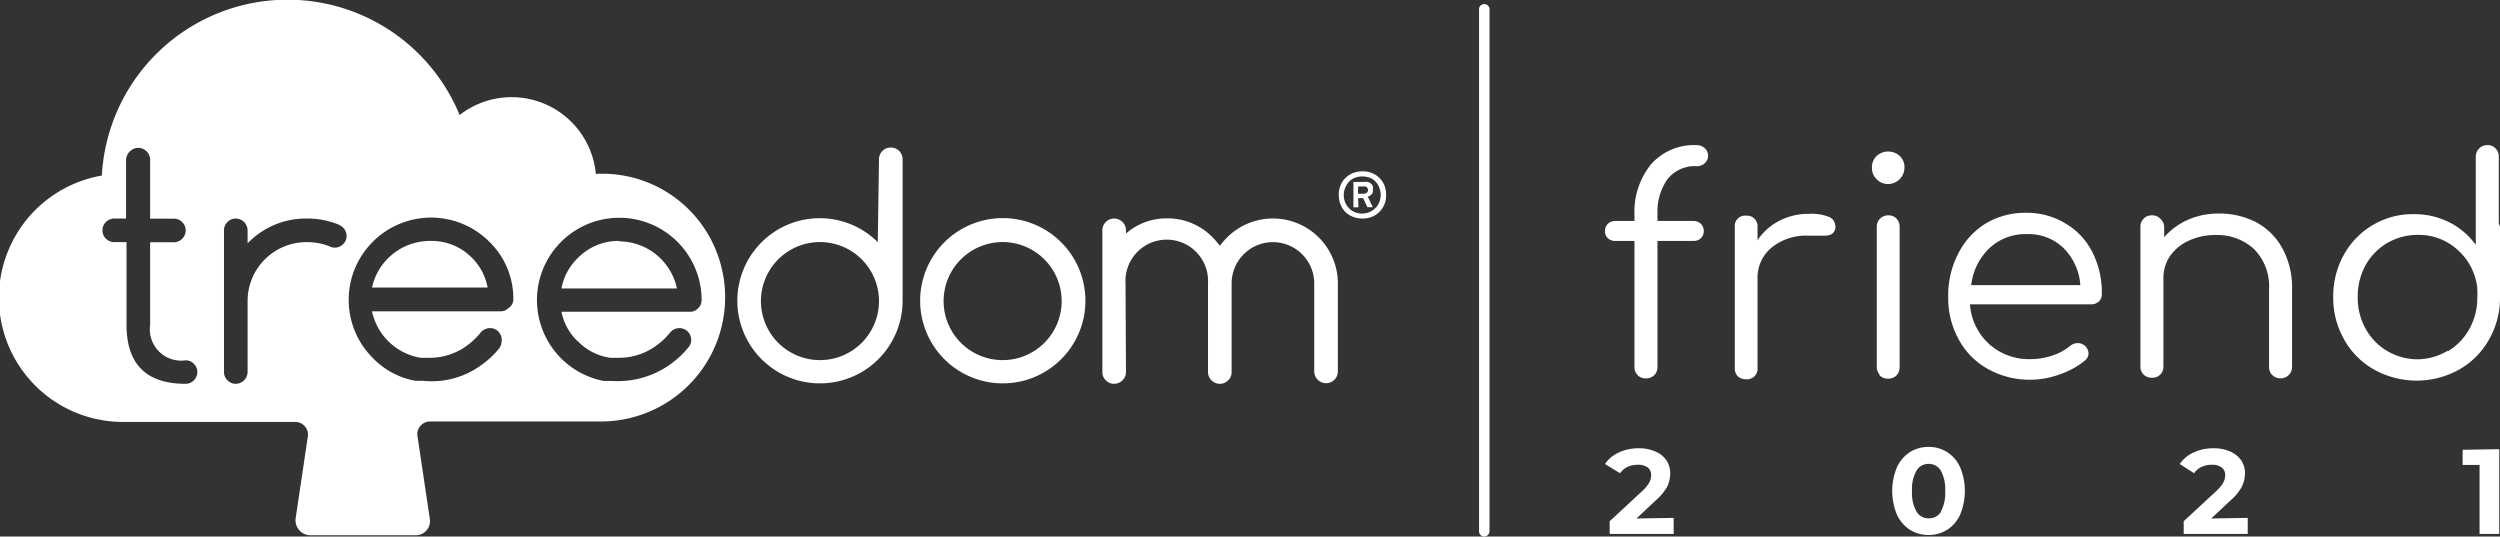<svg xmlns="http://www.w3.org/2000/svg" viewBox="0 0 165.19 35.45"><rect x="0" y="0" width="165.19" height="35.45" fill="#333333" stroke="none"/><defs><style>.cls-1{fill:#fff;}</style></defs><g id="Livello_2" data-name="Livello 2"><g id="Livello_1-2" data-name="Livello 1"><path class="cls-1" d="M98.07,35.45a.34.34,0,0,1-.34-.34V.56a.35.35,0,0,1,.69,0V35.11A.35.35,0,0,1,98.07,35.45Z"/><path class="cls-1" d="M58.08,10.52a.78.78,0,0,1,.23-.55.75.75,0,0,1,.55-.22.74.74,0,0,1,.55.22.78.78,0,0,1,.23.55V19.9A5.46,5.46,0,1,1,50.33,16,5.44,5.44,0,0,1,58,16s0,0,0,0Zm0,9.38a3.9,3.9,0,1,0-6.65,2.76,3.9,3.9,0,0,0,6.65-2.76Z"/><path class="cls-1" d="M70.11,16A5.46,5.46,0,0,0,60.8,19.9,5.46,5.46,0,1,0,70.11,16ZM69,22.66a3.9,3.9,0,0,1-6.65-2.76A3.9,3.9,0,1,1,69,22.66Z"/><path class="cls-1" d="M74.4,24.58a.76.76,0,0,1-.23.55.78.78,0,0,1-.55.23.75.75,0,0,1-.55-.23.73.73,0,0,1-.23-.55V15.22a.73.73,0,0,1,.23-.55.75.75,0,0,1,.55-.23.78.78,0,0,1,.55.23.76.76,0,0,1,.23.55v.21a4.06,4.06,0,0,1,2.73-1,4.13,4.13,0,0,1,3,1.26,4.88,4.88,0,0,1,.47.55,6.3,6.3,0,0,1,.48-.55,4.29,4.29,0,0,1,7.32,3v5.85a.78.78,0,0,1-1.56,0V18.73a2.73,2.73,0,0,0-5.46,0v5.85a.73.73,0,0,1-.23.55.75.75,0,0,1-.55.23.78.78,0,0,1-.55-.23.76.76,0,0,1-.23-.55V18.73a2.73,2.73,0,1,0-5.45,0Z"/><path class="cls-1" d="M40.92,15.92a3.74,3.74,0,0,0-2.75,1.14,3.7,3.7,0,0,0-1.07,2h7.63a3.92,3.92,0,0,0-3.81-3.11Z"/><path class="cls-1" d="M20.34,28.85l-.81,5.43a1,1,0,0,0,.94,1.09h7a.94.94,0,0,0,.93-1.09l-.81-5.43a.84.84,0,0,1,.84-1H39.06l.19,0,.47,0A8.21,8.21,0,0,0,47.6,17.39a8.11,8.11,0,0,0-8.23-5.9h0a5.59,5.59,0,0,0-9-3.89,12.29,12.29,0,0,0-23.64,4A8.2,8.2,0,0,0,8.14,27.88H19.5A.84.84,0,0,1,20.34,28.85Zm-7.53-3.72a.75.75,0,0,1-.55.23q-3.9,0-3.9-3.9V16H7.58A.78.78,0,0,1,7,15.77a.75.75,0,0,1-.23-.55A.76.76,0,0,1,7,14.67a.78.78,0,0,1,.55-.23h.78v-3.9A.78.78,0,0,1,8.59,10a.76.76,0,0,1,.55-.23.79.79,0,0,1,.78.78v3.9h1.57a.75.75,0,0,1,.55.23.76.76,0,0,1,.23.55.79.79,0,0,1-.78.78H9.92v5.46a2.07,2.07,0,0,0,2.34,2.34.71.71,0,0,1,.55.23.75.75,0,0,1,.23.55A.76.76,0,0,1,12.81,25.13Zm9.86-9a.73.73,0,0,1-.55.23.63.63,0,0,1-.34-.08A4,4,0,0,0,20.26,16a3.89,3.89,0,0,0-3.9,3.9v4.68a.79.79,0,0,1-.78.78.75.75,0,0,1-.55-.23.76.76,0,0,1-.23-.55V15.22a.76.76,0,0,1,.23-.55.75.75,0,0,1,.55-.23.79.79,0,0,1,.78.78v.86a5.33,5.33,0,0,1,3.9-1.64,5.44,5.44,0,0,1,2.09.39,1,1,0,0,1,.32.21.76.76,0,0,1,.23.55A.75.75,0,0,1,22.67,16.14Zm10.94,4.21a.71.71,0,0,1-.55.23H24.58a3.94,3.94,0,0,0,3.21,3.07h.12l.12,0h.36a4.11,4.11,0,0,0,2.43-.78,4.53,4.53,0,0,0,.9-.84,1,1,0,0,1,.21-.2.8.8,0,0,1,.58-.13.74.74,0,0,1,.5.32.75.75,0,0,1,.13.58A.79.79,0,0,1,33,23a5.78,5.78,0,0,1-1.25,1.16,5.52,5.52,0,0,1-3.81,1l-.21,0h0l-.24,0h-.05a5.15,5.15,0,0,1-2.8-1.5,5.42,5.42,0,0,1,0-7.69,5.44,5.44,0,0,1,7.69,0,5.24,5.24,0,0,1,1.59,3.85A.7.7,0,0,1,33.61,20.35Zm4.56,2.2a3.73,3.73,0,0,0,2.14,1.1h.12l.12,0h.35a4.11,4.11,0,0,0,2.43-.78,4.59,4.59,0,0,0,.91-.84,1,1,0,0,1,.2-.2.8.8,0,0,1,.58-.13.78.78,0,0,1,.51.32.8.8,0,0,1,.13.58.72.72,0,0,1-.19.38,6,6,0,0,1-5.06,2.2l-.2,0h-.05l-.23,0h-.06a5.45,5.45,0,0,1-4.39-5.34,5.44,5.44,0,0,1,10.88,0,.74.74,0,0,1-.23.54.73.73,0,0,1-.55.23H37.1A3.66,3.66,0,0,0,38.17,22.55Z"/><path class="cls-1" d="M28.4,15.92A3.92,3.92,0,0,0,24.58,19h7.64a3.7,3.7,0,0,0-1.07-2A3.74,3.74,0,0,0,28.4,15.92Z"/><path class="cls-1" d="M89.74,13.09h.33l.28.6h.36L90.38,13a.61.61,0,0,0,.14-.07.48.48,0,0,0,.11-.09.35.35,0,0,0,.08-.13.48.48,0,0,0,0-.18.61.61,0,0,0,0-.24.58.58,0,0,0-.14-.17.54.54,0,0,0-.2-.1,1,1,0,0,0-.25,0h-.69v1.68h.33Zm0-.77h.37a.26.26,0,0,1,.22.07.24.24,0,0,1,.06.18.18.18,0,0,1-.08.16.33.33,0,0,1-.24.07h-.34Z"/><path class="cls-1" d="M88.89,14a1.38,1.38,0,0,0,.5.32,1.59,1.59,0,0,0,.62.12,1.64,1.64,0,0,0,.63-.11,1.34,1.34,0,0,0,.49-.32,1.39,1.39,0,0,0,.34-.49,1.61,1.61,0,0,0,.12-.63,1.81,1.81,0,0,0-.11-.63,1.45,1.45,0,0,0-.33-.5,1.39,1.39,0,0,0-.49-.32,1.61,1.61,0,0,0-.63-.12,1.8,1.8,0,0,0-.62.11,1.53,1.53,0,0,0-.5.32,1.41,1.41,0,0,0-.33.49,1.61,1.61,0,0,0-.12.63,1.81,1.81,0,0,0,.11.63A1.71,1.71,0,0,0,88.89,14Zm0-1.6a1.14,1.14,0,0,1,.25-.39,1,1,0,0,1,.38-.26,1.42,1.42,0,0,1,1,0,1,1,0,0,1,.38.26,1.1,1.1,0,0,1,.24.4,1.19,1.19,0,0,1,.09.47,1.27,1.27,0,0,1-.09.47,1.14,1.14,0,0,1-.25.39,1.36,1.36,0,0,1-.39.27,1.27,1.27,0,0,1-1,0,1.05,1.05,0,0,1-.38-.27,1.18,1.18,0,0,1-.25-.4,1.45,1.45,0,0,1-.08-.47A1.27,1.27,0,0,1,88.89,12.4Z"/><path class="cls-1" d="M110.18,11.84a3.73,3.73,0,0,0-.66,2.31v.45h2.37a.7.7,0,0,1,.5.19.69.69,0,0,1,.19.48.67.67,0,0,1-.19.47.7.7,0,0,1-.5.18h-2.37v8.31a.76.76,0,0,1-.21.56.78.78,0,0,1-.58.21.7.7,0,0,1-.52-.21.76.76,0,0,1-.21-.56V15.92h-1.26a.68.68,0,0,1-.5-.18.63.63,0,0,1-.19-.47.65.65,0,0,1,.19-.48.69.69,0,0,1,.5-.19H108v-.37a5,5,0,0,1,1.09-3.37,3.78,3.78,0,0,1,3-1.27.77.77,0,0,1,.55.2.67.67,0,0,1,0,1,.77.77,0,0,1-.55.19A2.3,2.3,0,0,0,110.18,11.84Z"/><path class="cls-1" d="M120.79,14.31a.67.67,0,0,1,.48.61.44.44,0,0,1,0,.18.58.58,0,0,1-.24.37.89.89,0,0,1-.47.1c-.11,0-.32,0-.61,0l-.47,0a3.62,3.62,0,0,0-2.42.79,2.57,2.57,0,0,0-.93,2.05v5.9a.69.69,0,0,1-.75.75.78.78,0,0,1-.56-.2.75.75,0,0,1-.19-.55V15a.68.68,0,0,1,.75-.75.72.72,0,0,1,.55.2.74.74,0,0,1,.2.55v.87a3.86,3.86,0,0,1,1.46-1.29,4.13,4.13,0,0,1,1.91-.45A3.16,3.16,0,0,1,120.79,14.31Z"/><path class="cls-1" d="M124,11.84a1,1,0,0,1-.31-.77,1,1,0,0,1,.32-.77,1.13,1.13,0,0,1,1.51,0,1,1,0,0,1,.32.77,1.09,1.09,0,0,1-1.09,1.09A1,1,0,0,1,124,11.84Zm.22,12.94a.77.77,0,0,1-.21-.55V15a.74.74,0,0,1,.76-.77.71.71,0,0,1,.55.22.77.77,0,0,1,.2.55v9.25a.81.81,0,0,1-.2.55.75.75,0,0,1-.55.22A.78.78,0,0,1,124.17,24.78Z"/><path class="cls-1" d="M136.52,14.79a4.58,4.58,0,0,1,1.74,1.88,5.86,5.86,0,0,1,.62,2.75.66.66,0,0,1-.19.5.77.77,0,0,1-.52.19h-8a3.89,3.89,0,0,0,1.26,2.62,3.94,3.94,0,0,0,2.76,1,4.52,4.52,0,0,0,1.43-.24,3.55,3.55,0,0,0,1.15-.62.82.82,0,0,1,.54-.2.72.72,0,0,1,.43.16.7.7,0,0,1,.26.53.61.61,0,0,1-.22.45,5.36,5.36,0,0,1-1.66.92,5.7,5.7,0,0,1-1.93.36,5.62,5.62,0,0,1-2.82-.7,4.86,4.86,0,0,1-1.94-1.95,5.66,5.66,0,0,1-.7-2.83,6,6,0,0,1,.66-2.85,4.92,4.92,0,0,1,1.83-2,5.07,5.07,0,0,1,2.67-.7A4.93,4.93,0,0,1,136.52,14.79Zm-5.07,1.61a4,4,0,0,0-1.2,2.44h7.21a3.83,3.83,0,0,0-1.1-2.44,3.32,3.32,0,0,0-2.43-.93A3.47,3.47,0,0,0,131.45,16.4Z"/><path class="cls-1" d="M149.07,14.68a4.26,4.26,0,0,1,1.74,1.73,5.38,5.38,0,0,1,.64,2.71v5.13a.75.75,0,0,1-.75.75.79.79,0,0,1-.56-.22.74.74,0,0,1-.21-.53V19.12a3.49,3.49,0,0,0-1-2.67,3.58,3.58,0,0,0-2.55-.92,4.12,4.12,0,0,0-1.75.37,3.06,3.06,0,0,0-1.23,1,2.55,2.55,0,0,0-.45,1.47v5.84a.72.72,0,0,1-.75.75.78.78,0,0,1-.56-.21.73.73,0,0,1-.21-.54V15a.74.74,0,0,1,.77-.77.7.7,0,0,1,.54.22A.74.74,0,0,1,143,15v.67a4.63,4.63,0,0,1,1.57-1.15,5,5,0,0,1,2-.41A5.31,5.31,0,0,1,149.07,14.68Z"/><path class="cls-1" d="M165.19,15v4.63a5.53,5.53,0,0,1-.72,2.8,5.2,5.2,0,0,1-2,2,5.77,5.77,0,0,1-5.58,0,5.13,5.13,0,0,1-2-2,5.53,5.53,0,0,1-.72-2.8,5.61,5.61,0,0,1,.7-2.79,5.19,5.19,0,0,1,4.62-2.69,5.11,5.11,0,0,1,2.35.54,4.86,4.86,0,0,1,1.75,1.49V10.36a.78.78,0,0,1,.22-.55.76.76,0,0,1,.55-.22.71.71,0,0,1,.54.22.77.77,0,0,1,.21.55v4.42A.74.74,0,0,1,165.19,15Zm-3.45,8.21a3.91,3.91,0,0,0,1.43-1.48,4.19,4.19,0,0,0,.52-2.1,3.12,3.12,0,0,0,0-.49.3.3,0,0,1,0-.1,3.93,3.93,0,0,0-1.29-2.52,3.81,3.81,0,0,0-2.65-1,4,4,0,0,0-2,.53,3.91,3.91,0,0,0-1.44,1.47,4.25,4.25,0,0,0-.52,2.1,4.19,4.19,0,0,0,.52,2.1,3.86,3.86,0,0,0,1.44,1.48,3.94,3.94,0,0,0,2,.54A3.88,3.88,0,0,0,161.74,23.17Z"/><path class="cls-1" d="M110.59,34.22v1.06h-4.23v-.84l2.16-2a2.4,2.4,0,0,0,.46-.56,1.06,1.06,0,0,0,.12-.47.62.62,0,0,0-.22-.52,1.09,1.09,0,0,0-.67-.18,1.6,1.6,0,0,0-.67.14,1.23,1.23,0,0,0-.49.42l-1-.61a2.2,2.2,0,0,1,.91-.76,3.05,3.05,0,0,1,1.32-.28,2.65,2.65,0,0,1,1.09.21,1.68,1.68,0,0,1,.73.57,1.52,1.52,0,0,1,.26.88,2.11,2.11,0,0,1-.19.86,3.41,3.41,0,0,1-.75.91l-1.29,1.21Z"/><path class="cls-1" d="M126.19,35a2.37,2.37,0,0,1-.85-1,4.08,4.08,0,0,1,0-3.12,2.37,2.37,0,0,1,.85-1,2.3,2.3,0,0,1,1.24-.35,2.25,2.25,0,0,1,1.24.35,2.3,2.3,0,0,1,.85,1,4.08,4.08,0,0,1,0,3.12,2.3,2.3,0,0,1-.85,1,2.25,2.25,0,0,1-1.24.35A2.3,2.3,0,0,1,126.19,35Zm2.05-1.19a2.55,2.55,0,0,0,.29-1.36,2.55,2.55,0,0,0-.29-1.36.94.94,0,0,0-.81-.44.91.91,0,0,0-.79.44,2.45,2.45,0,0,0-.3,1.36,2.45,2.45,0,0,0,.3,1.36.91.91,0,0,0,.79.44A.94.94,0,0,0,128.24,33.84Z"/><path class="cls-1" d="M148.52,34.22v1.06h-4.23v-.84l2.16-2a2.4,2.4,0,0,0,.46-.56,1.06,1.06,0,0,0,.12-.47.6.6,0,0,0-.23-.52,1,1,0,0,0-.66-.18,1.6,1.6,0,0,0-.67.14,1.17,1.17,0,0,0-.49.42l-.95-.61a2.2,2.2,0,0,1,.91-.76,3.05,3.05,0,0,1,1.32-.28,2.65,2.65,0,0,1,1.09.21,1.75,1.75,0,0,1,.73.57,1.52,1.52,0,0,1,.26.88,2,2,0,0,1-.2.86,3.16,3.16,0,0,1-.74.91l-1.29,1.21Z"/><path class="cls-1" d="M165.14,29.68v5.6h-1.3V30.72h-1.12v-1Z"/></g></g></svg>